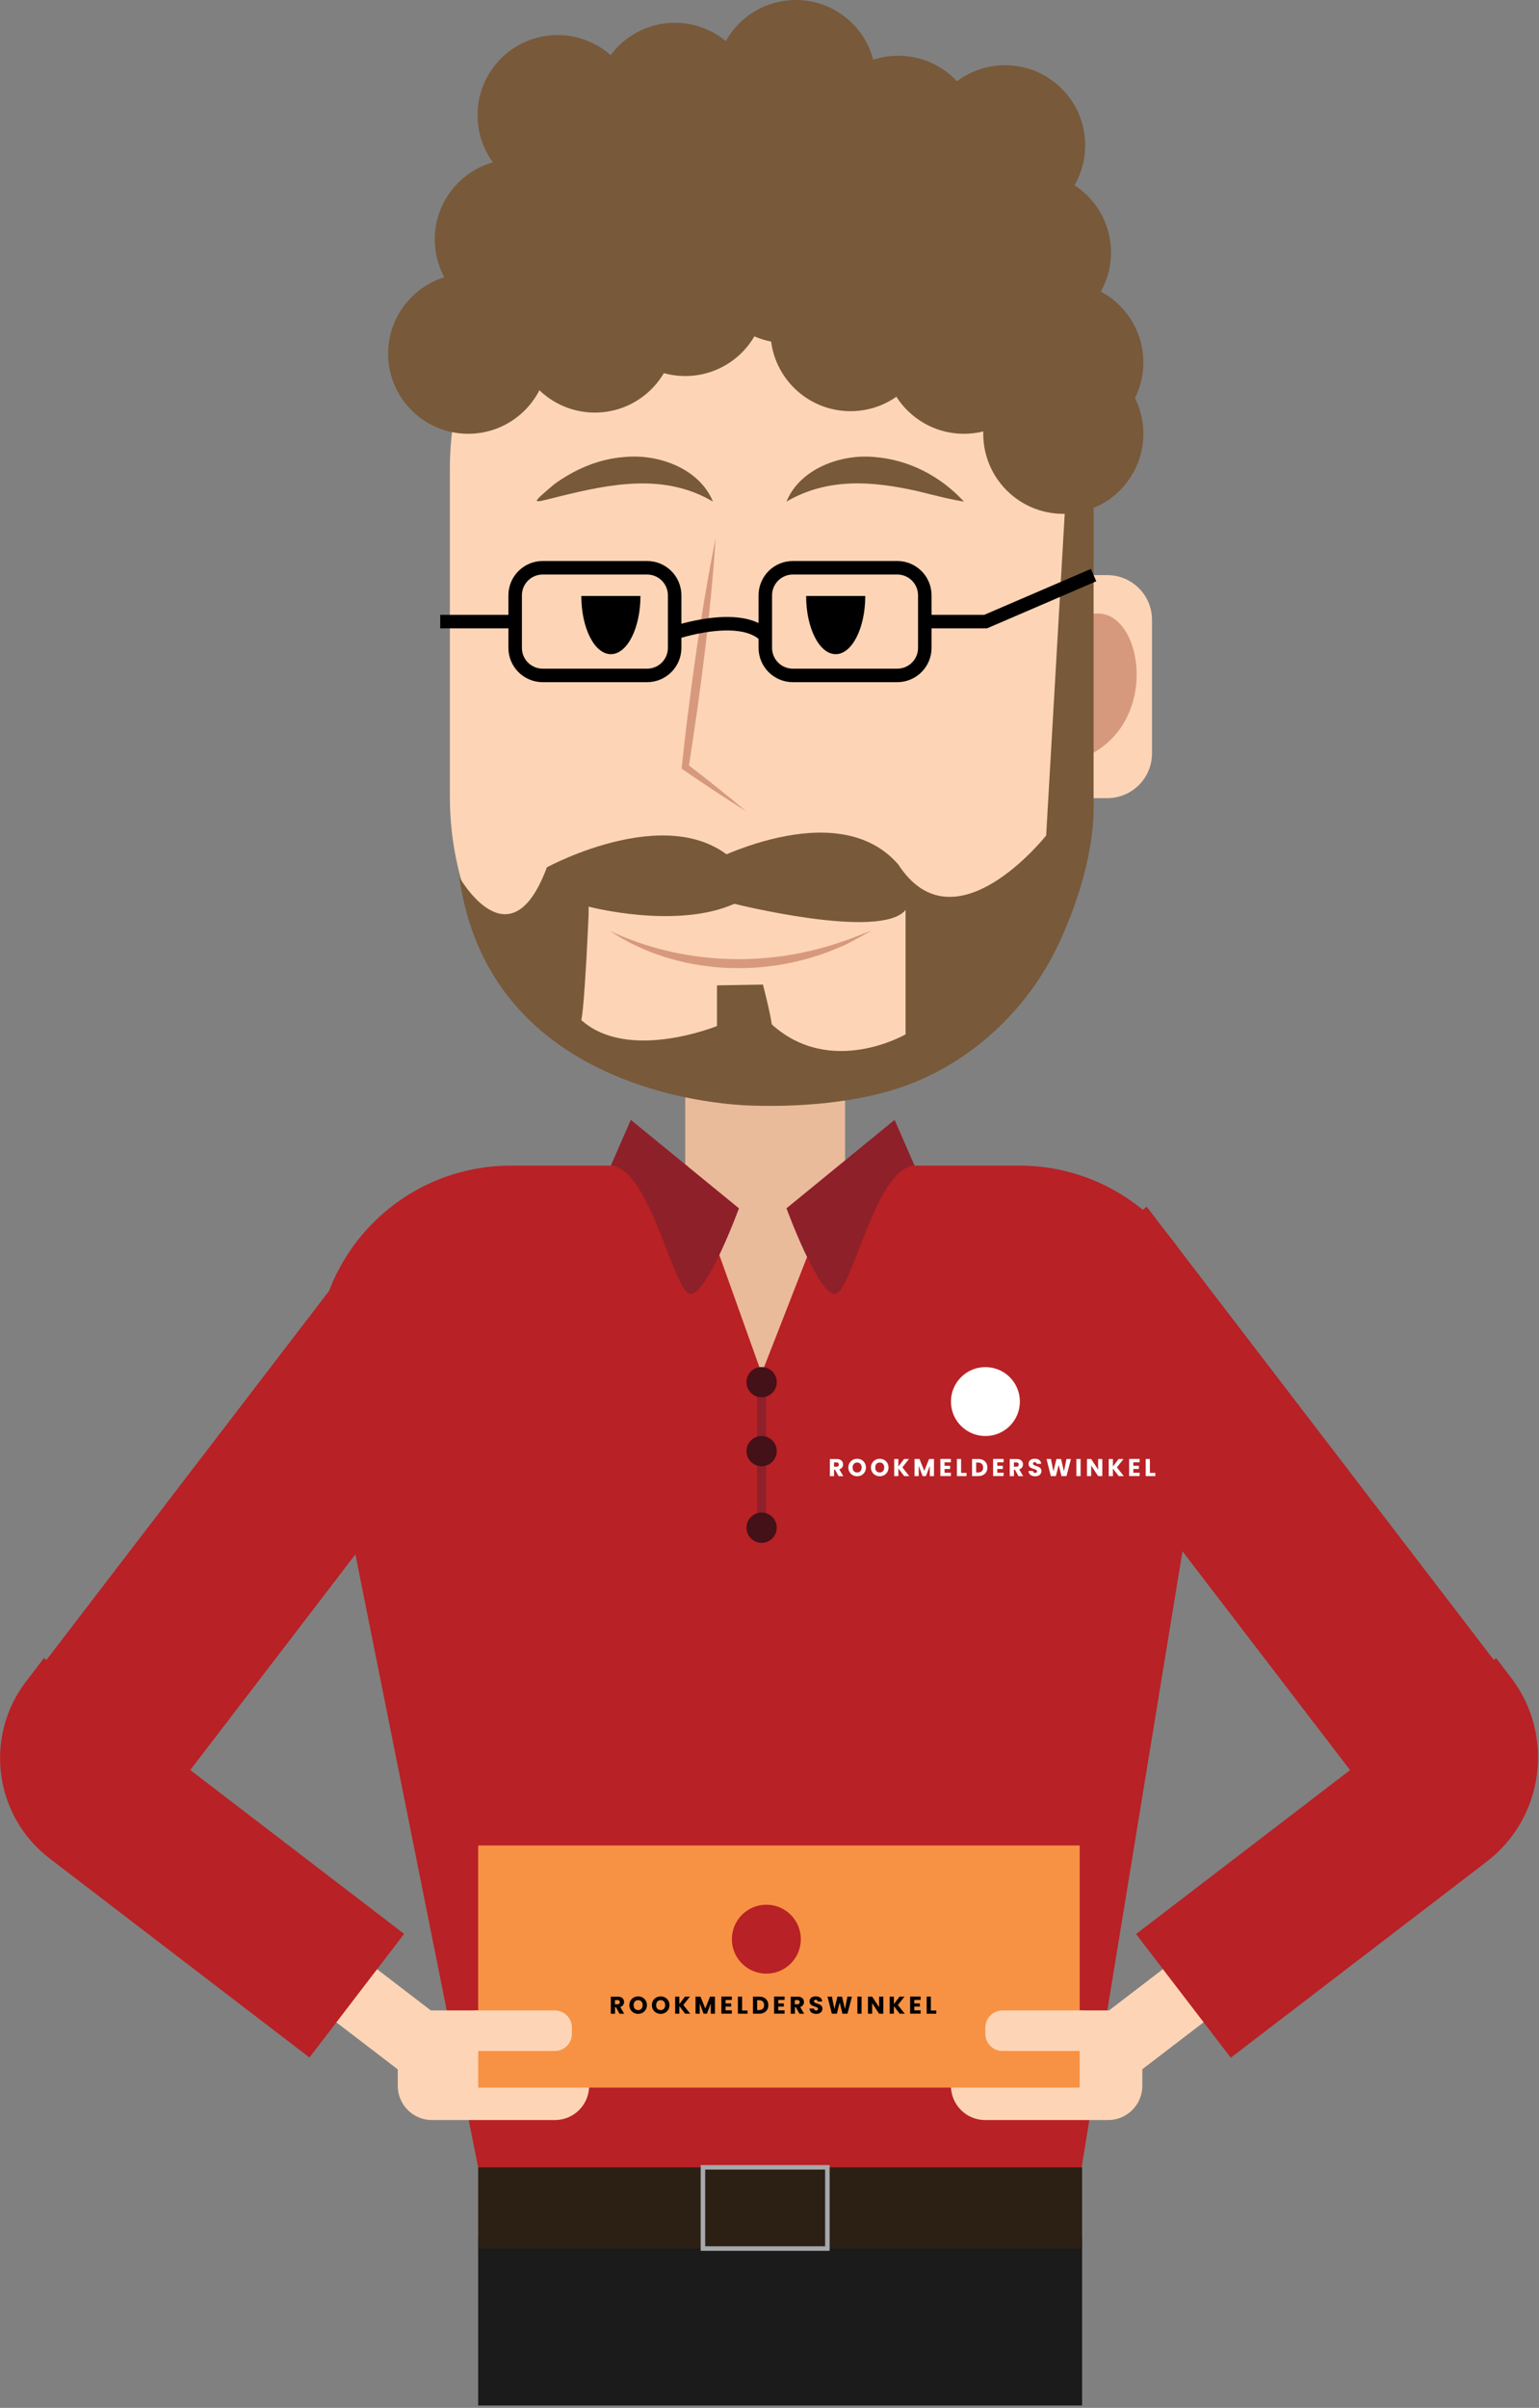 <?xml version="1.0" encoding="UTF-8"?>
<svg xmlns="http://www.w3.org/2000/svg" width="342" height="535" viewBox="0 0 342 535" fill="none">
  <rect x="0" y="0" width="342" height="535" fill="#808080" stroke="none"/>
  <g clip-path="url(#clip0_87_67)">
    <path d="M300.497 393.923L332.443 369.454L254.829 268.123L222.883 292.592L300.497 393.923Z" fill="#B82125"></path>
    <path d="M187.79 233.98H152.28V285.77H187.79V233.98Z" fill="#E9BB9B"></path>
    <path d="M173.91 35.57H168.61C130.701 35.57 99.97 66.301 99.97 104.21V177.01C99.97 214.919 130.701 245.65 168.61 245.65H173.91C211.819 245.65 242.55 214.919 242.55 177.01V104.21C242.55 66.301 211.819 35.57 173.91 35.57Z" fill="#FDD5B6"></path>
    <path d="M192.28 132.41C192.28 139.56 189.34 145.35 185.71 145.35C182.08 145.35 179.14 139.56 179.14 132.41" fill="black"></path>
    <path d="M142.32 132.41C142.32 139.56 139.38 145.35 135.75 145.35C132.12 145.35 129.18 139.56 129.18 132.41" fill="black"></path>
    <path d="M174.77 111.45C177.78 104.1 186.9 100.81 194.39 101.55C202.05 102.16 209.1 105.86 214.2 111.45C210.57 110.86 207.21 109.92 203.74 109.09C193.83 106.88 183.94 106.09 174.77 111.45Z" fill="#785939"></path>
    <path d="M158.44 111.45C147.67 105.09 135.79 107.47 124.37 110.29C117.78 111.93 117.89 112.16 123.1 107.63C127.7 104.3 132.99 101.95 138.81 101.54C146.31 100.81 155.43 104.09 158.43 111.45H158.44Z" fill="#785939"></path>
    <path d="M159.05 119.47C157.9 136.57 155.69 153.58 153.04 170.51L152.73 169.78C157.17 173.19 161.55 176.66 165.83 180.26C160.96 177.22 156.18 174.04 151.46 170.78C151.93 166.36 152.43 161.95 153 157.54C154.63 144.79 156.5 132.07 159.05 119.47Z" fill="#D7997E"></path>
    <path d="M246.06 127.78H239.04C233.55 127.78 229.1 132.23 229.1 137.72V167.4C229.1 172.89 233.55 177.34 239.04 177.34H246.06C251.55 177.34 256 172.89 256 167.4V137.72C256 132.23 251.55 127.78 246.06 127.78Z" fill="#FDD5B6"></path>
    <path d="M239.55 168.81C239.55 168.81 244.52 163.33 239.55 159.11C234.58 154.89 234.58 135.5 244.52 136.34C254.45 137.18 257.76 162.48 239.55 168.8V168.81Z" fill="#D7997E"></path>
    <path d="M156.6 192.08C156.6 192.08 185.82 176.15 199.62 192.08C199.62 192.08 178.36 211.73 156.6 192.08Z" fill="#785939"></path>
    <path d="M121.53 192.71C121.53 192.71 150.75 176.78 164.55 192.71C164.55 192.71 143.29 212.36 121.53 192.71Z" fill="#785939"></path>
    <path d="M102.07 194.89C102.07 194.89 113.32 214.8 121.53 192.71L199.62 192.08C212.16 211.42 232.48 185.63 232.48 185.63L236.75 111.58H243.02V180.27C242.84 189.15 239.96 199.39 235.6 208.99C228.14 225.41 213.57 238.3 196.11 242.83C187.69 245.01 177.72 245.97 167.52 245.66C167.52 245.66 109.2 245.66 102.07 194.89Z" fill="#785939"></path>
    <path d="M130.8 201.44C130.8 201.44 150.2 206.58 163.19 200.81C163.19 200.81 195.73 208.96 201.24 202.18V229.82C201.24 229.82 184.63 239.47 171.51 227.61C171.12 224.78 169.54 218.76 169.54 218.76L159.33 218.94V227.97C159.33 227.97 139.55 236.02 129.18 226.64C129.96 223.1 130.8 203.19 130.8 203.19" fill="#FDD5B6"></path>
    <path d="M135.45 206.8C151.37 214.28 169.97 215.05 186.55 209.41C188.97 208.69 191.25 207.6 193.65 206.8C192.55 207.42 191.44 208.03 190.32 208.63C189.31 209.14 187.95 209.95 186.9 210.33C170.63 217.56 150.41 216.76 135.45 206.8Z" fill="#D7997E"></path>
    <path d="M240.37 481.55H106.26L70.32 302.18C70.32 278.33 89.66 258.99 113.51 258.99H226.54C250.39 258.99 269.73 278.33 269.73 302.18L240.36 481.55H240.37Z" fill="#B82125"></path>
    <path d="M152.28 257.64L169.25 305.15L187.79 257.64H152.28Z" fill="#E9BB9B"></path>
    <path d="M174.77 268.47C174.77 268.47 181.73 287.49 185.52 287.49C189.31 287.49 194.37 259.6 203.23 258.96L198.8 248.82L174.77 268.47Z" fill="#8E202A"></path>
    <path d="M164.21 268.47C164.21 268.47 157.25 287.49 153.46 287.49C149.67 287.49 144.61 259.6 135.75 258.96L140.18 248.82L164.21 268.47Z" fill="#8E202A"></path>
    <path d="M249.572 463.031L284.979 435.912L275.937 424.107L240.53 451.226L249.572 463.031Z" fill="#FDD5B6"></path>
    <path d="M273.495 457.191L252.456 429.723L332.479 368.429L335.781 372.74C345.571 385.522 343.148 403.853 330.359 413.649L273.501 457.199L273.495 457.191Z" fill="#B82125"></path>
    <path d="M169.25 305.15V342.78" stroke="#8E202A" stroke-width="2" stroke-miterlimit="10"></path>
    <path d="M169.25 342.79C171.106 342.79 172.61 341.286 172.61 339.43C172.61 337.574 171.106 336.07 169.25 336.07C167.394 336.07 165.89 337.574 165.89 339.43C165.89 341.286 167.394 342.79 169.25 342.79Z" fill="#431117"></path>
    <path d="M169.25 325.78C171.106 325.78 172.61 324.276 172.61 322.42C172.61 320.564 171.106 319.06 169.25 319.06C167.394 319.06 165.89 320.564 165.89 322.42C165.89 324.276 167.394 325.78 169.25 325.78Z" fill="#431117"></path>
    <path d="M169.25 310.46C171.106 310.46 172.61 308.956 172.61 307.1C172.61 305.244 171.106 303.74 169.25 303.74C167.394 303.74 165.89 305.244 165.89 307.1C165.89 308.956 167.394 310.46 169.25 310.46Z" fill="#431117"></path>
    <path d="M246.24 446.69H218.93C214.727 446.69 211.32 450.097 211.32 454.3V463.44C211.32 467.643 214.727 471.05 218.93 471.05H246.24C250.443 471.05 253.85 467.643 253.85 463.44V454.3C253.85 450.097 250.443 446.69 246.24 446.69Z" fill="#FDD5B6"></path>
    <path d="M119.364 292.635L87.418 268.166L9.804 369.498L41.75 393.966L119.364 292.635Z" fill="#B82125"></path>
    <path d="M101.72 451.268L66.313 424.148L57.271 435.953L92.678 463.073L101.72 451.268Z" fill="#FDD5B6"></path>
    <path d="M5.783 373.612L9.784 368.388L89.808 429.681L68.769 457.15L10.998 412.901C-1.284 403.494 -3.618 385.885 5.789 373.604L5.783 373.612Z" fill="#B82125"></path>
    <path d="M96 471.05H123.31C127.513 471.05 130.92 467.643 130.92 463.44V454.3C130.92 450.097 127.513 446.69 123.31 446.69H96C91.797 446.69 88.39 450.097 88.39 454.3V463.44C88.39 467.643 91.797 471.05 96 471.05Z" fill="#FDD5B6"></path>
    <path d="M185.95 324.17C186.88 324.17 187.35 324.71 187.35 325.37C187.35 325.85 187.09 326.3 186.51 326.47L187.39 327.98H186.35L185.56 326.54H185.34V327.98H184.41V324.18H185.96L185.95 324.17ZM185.9 324.94H185.33V325.88H185.9C186.25 325.88 186.41 325.7 186.41 325.4C186.41 325.12 186.25 324.93 185.9 324.93V324.94Z" fill="white"></path>
    <path d="M190.48 328.01C189.4 328.01 188.52 327.2 188.52 326.06C188.52 324.92 189.4 324.12 190.48 324.12C191.56 324.12 192.43 324.92 192.43 326.06C192.43 327.2 191.56 328.01 190.48 328.01ZM190.48 327.17C191.09 327.17 191.48 326.73 191.48 326.06C191.48 325.39 191.08 324.95 190.48 324.95C189.88 324.95 189.47 325.38 189.47 326.06C189.47 326.74 189.86 327.17 190.48 327.17Z" fill="white"></path>
    <path d="M195.5 328.01C194.42 328.01 193.54 327.2 193.54 326.06C193.54 324.92 194.42 324.12 195.5 324.12C196.58 324.12 197.45 324.92 197.45 326.06C197.45 327.2 196.58 328.01 195.5 328.01ZM195.5 327.17C196.11 327.17 196.5 326.73 196.5 326.06C196.5 325.39 196.1 324.95 195.5 324.95C194.9 324.95 194.49 325.38 194.49 326.06C194.49 326.74 194.88 327.17 195.5 327.17Z" fill="white"></path>
    <path d="M199.64 326.29V327.97H198.71V324.17H199.64V325.84L200.91 324.17H202L200.53 326.03L202.06 327.97H200.93L199.65 326.29H199.64Z" fill="white"></path>
    <path d="M203.24 324.17H204.33L205.4 326.8L206.46 324.17H207.55V327.97H206.62V325.69L205.77 327.97H205.02L204.16 325.68V327.97H203.23V324.17H203.24Z" fill="white"></path>
    <path d="M211.3 324.91H209.9V325.68H211.14V326.39H209.9V327.22H211.3V327.96H208.97V324.16H211.3V324.9V324.91Z" fill="white"></path>
    <path d="M213.58 324.17V327.26H214.79V327.97H212.65V324.17H213.58Z" fill="white"></path>
    <path d="M219.42 326.07C219.42 327.2 218.64 327.97 217.43 327.97H216.01V324.17H217.43C218.64 324.17 219.42 324.94 219.42 326.07ZM217.36 327.17C218.06 327.17 218.47 326.77 218.47 326.07C218.47 325.37 218.06 324.96 217.36 324.96H216.92V327.17H217.36Z" fill="white"></path>
    <path d="M223.02 324.91H221.62V325.68H222.86V326.39H221.62V327.22H223.02V327.96H220.69V324.16H223.02V324.9V324.91Z" fill="white"></path>
    <path d="M225.93 324.17C226.86 324.17 227.33 324.71 227.33 325.37C227.33 325.85 227.07 326.3 226.49 326.47L227.37 327.98H226.33L225.54 326.54H225.32V327.98H224.39V324.18H225.94L225.93 324.17ZM225.88 324.94H225.31V325.88H225.88C226.23 325.88 226.39 325.7 226.39 325.4C226.39 325.12 226.23 324.93 225.88 324.93V324.94Z" fill="white"></path>
    <path d="M230.04 328.01C229.22 328.01 228.58 327.6 228.56 326.83H229.55C229.58 327.12 229.76 327.26 230.02 327.26C230.28 327.26 230.46 327.12 230.46 326.9C230.46 326.2 228.56 326.57 228.57 325.23C228.57 324.51 229.16 324.11 229.96 324.11C230.76 324.11 231.35 324.52 231.38 325.25H230.38C230.36 325.01 230.19 324.86 229.94 324.86C229.72 324.86 229.55 324.97 229.55 325.21C229.55 325.87 231.43 325.57 231.43 326.85C231.43 327.49 230.93 328.02 230.04 328.02V328.01Z" fill="white"></path>
    <path d="M232.55 324.17H233.54L234.09 326.94L234.77 324.17H235.79L236.44 326.94L236.99 324.17H237.99L237 327.97H235.88L235.27 325.47L234.64 327.97H233.52L232.56 324.17H232.55Z" fill="white"></path>
    <path d="M239.2 324.17H240.13V327.97H239.2V324.17Z" fill="white"></path>
    <path d="M244.96 324.17V327.97H244.03L242.48 325.62V327.97H241.55V324.17H242.48L244.03 326.53V324.17H244.96Z" fill="white"></path>
    <path d="M247.31 326.29V327.97H246.38V324.17H247.31V325.84L248.58 324.17H249.67L248.2 326.03L249.73 327.97H248.6L247.32 326.29H247.31Z" fill="white"></path>
    <path d="M253.25 324.91H251.85V325.68H253.09V326.39H251.85V327.22H253.25V327.96H250.92V324.16H253.25V324.9V324.91Z" fill="white"></path>
    <path d="M255.53 324.17V327.26H256.74V327.97H254.6V324.17H255.53Z" fill="white"></path>
    <path d="M218.98 319.07C223.21 319.07 226.64 315.641 226.64 311.41C226.64 307.18 223.21 303.75 218.98 303.75C214.749 303.75 211.32 307.18 211.32 311.41C211.32 315.641 214.749 319.07 218.98 319.07Z" fill="white"></path>
    <path d="M240.47 497.13H106.26V534.47H240.47V497.13Z" fill="#1B1B1B"></path>
    <path d="M239.93 410.04H106.26V463.84H239.93V410.04Z" fill="#F79244"></path>
    <path d="M137.28 443.62C138.21 443.62 138.68 444.16 138.68 444.82C138.68 445.3 138.42 445.75 137.84 445.92L138.72 447.43H137.68L136.89 445.99H136.67V447.43H135.74V443.63H137.29L137.28 443.62ZM137.23 444.39H136.66V445.33H137.23C137.58 445.33 137.74 445.15 137.74 444.85C137.74 444.57 137.58 444.38 137.23 444.38V444.39Z" fill="black"></path>
    <path d="M141.81 447.46C140.73 447.46 139.85 446.65 139.85 445.51C139.85 444.37 140.73 443.57 141.81 443.57C142.89 443.57 143.76 444.37 143.76 445.51C143.76 446.65 142.89 447.46 141.81 447.46ZM141.81 446.62C142.42 446.62 142.81 446.18 142.81 445.51C142.81 444.84 142.41 444.4 141.81 444.4C141.21 444.4 140.8 444.83 140.8 445.51C140.8 446.19 141.19 446.62 141.81 446.62Z" fill="black"></path>
    <path d="M146.82 447.46C145.74 447.46 144.86 446.65 144.86 445.51C144.86 444.37 145.74 443.57 146.82 443.57C147.9 443.57 148.77 444.37 148.77 445.51C148.77 446.65 147.9 447.46 146.82 447.46ZM146.82 446.62C147.43 446.62 147.82 446.18 147.82 445.51C147.82 444.84 147.42 444.4 146.82 444.4C146.22 444.4 145.81 444.83 145.81 445.51C145.81 446.19 146.2 446.62 146.82 446.62Z" fill="black"></path>
    <path d="M150.96 445.74V447.42H150.03V443.62H150.96V445.29L152.23 443.62H153.32L151.85 445.48L153.38 447.42H152.25L150.97 445.74H150.96Z" fill="black"></path>
    <path d="M154.57 443.62H155.66L156.73 446.25L157.79 443.62H158.88V447.42H157.95V445.14L157.1 447.42H156.35L155.49 445.13V447.42H154.56V443.62H154.57Z" fill="black"></path>
    <path d="M162.63 444.36H161.23V445.13H162.47V445.84H161.23V446.67H162.63V447.41H160.3V443.61H162.63V444.35V444.36Z" fill="black"></path>
    <path d="M164.91 443.62V446.71H166.12V447.42H163.98V443.62H164.91Z" fill="black"></path>
    <path d="M170.74 445.52C170.74 446.65 169.96 447.42 168.75 447.42H167.33V443.62H168.75C169.96 443.62 170.74 444.39 170.74 445.52ZM168.69 446.62C169.39 446.62 169.8 446.22 169.8 445.52C169.8 444.82 169.39 444.41 168.69 444.41H168.25V446.62H168.69Z" fill="black"></path>
    <path d="M174.35 444.36H172.95V445.13H174.19V445.84H172.95V446.67H174.35V447.41H172.02V443.61H174.35V444.35V444.36Z" fill="black"></path>
    <path d="M177.26 443.62C178.19 443.62 178.66 444.16 178.66 444.82C178.66 445.3 178.4 445.75 177.82 445.92L178.7 447.43H177.66L176.87 445.99H176.65V447.43H175.72V443.63H177.27L177.26 443.62ZM177.2 444.39H176.63V445.33H177.2C177.55 445.33 177.71 445.15 177.71 444.85C177.71 444.57 177.55 444.38 177.2 444.38V444.39Z" fill="black"></path>
    <path d="M181.37 447.46C180.55 447.46 179.91 447.05 179.89 446.28H180.88C180.91 446.57 181.09 446.71 181.35 446.71C181.61 446.71 181.79 446.57 181.79 446.35C181.79 445.65 179.89 446.02 179.9 444.68C179.9 443.96 180.49 443.56 181.29 443.56C182.09 443.56 182.68 443.97 182.71 444.7H181.71C181.69 444.46 181.52 444.31 181.27 444.31C181.05 444.31 180.88 444.42 180.88 444.66C180.88 445.32 182.76 445.02 182.76 446.3C182.76 446.94 182.26 447.47 181.37 447.47V447.46Z" fill="black"></path>
    <path d="M183.88 443.62H184.87L185.42 446.39L186.1 443.62H187.12L187.77 446.39L188.32 443.62H189.32L188.33 447.42H187.21L186.6 444.92L185.97 447.42H184.85L183.89 443.62H183.88Z" fill="black"></path>
    <path d="M190.53 443.62H191.46V447.42H190.53V443.62Z" fill="black"></path>
    <path d="M196.29 443.62V447.42H195.36L193.81 445.07V447.42H192.88V443.62H193.81L195.36 445.98V443.62H196.29Z" fill="black"></path>
    <path d="M198.64 445.74V447.42H197.71V443.62H198.64V445.29L199.91 443.62H201L199.53 445.48L201.06 447.42H199.93L198.65 445.74H198.64Z" fill="black"></path>
    <path d="M204.58 444.36H203.18V445.13H204.42V445.84H203.18V446.67H204.58V447.41H202.25V443.61H204.58V444.35V444.36Z" fill="black"></path>
    <path d="M206.86 443.62V446.71H208.07V447.42H205.93V443.62H206.86Z" fill="black"></path>
    <path d="M170.3 438.52C174.531 438.52 177.96 435.09 177.96 430.86C177.96 426.629 174.531 423.2 170.3 423.2C166.07 423.2 162.64 426.629 162.64 430.86C162.64 435.09 166.07 438.52 170.3 438.52Z" fill="#B82125"></path>
    <path d="M105.87 455.7H123.29C125.389 455.7 127.09 453.999 127.09 451.9V450.5C127.09 448.401 125.389 446.7 123.29 446.7H105.87C103.771 446.7 102.07 448.401 102.07 450.5V451.9C102.07 453.999 103.771 455.7 105.87 455.7Z" fill="#FDD5B6"></path>
    <path d="M222.77 455.7H240.19C242.289 455.7 243.99 453.999 243.99 451.9V450.5C243.99 448.401 242.289 446.7 240.19 446.7H222.77C220.671 446.7 218.97 448.401 218.97 450.5V451.9C218.97 453.999 220.671 455.7 222.77 455.7Z" fill="#FDD5B6"></path>
    <path d="M240.47 481.55H106.26V499.6H240.47V481.55Z" fill="#2C2015"></path>
    <path d="M183.86 481.55H156.21V499.6H183.86V481.55Z" stroke="#A7A9AC" stroke-miterlimit="10"></path>
    <path d="M104.04 96.38C113.865 96.38 121.83 88.415 121.83 78.59C121.83 68.765 113.865 60.8 104.04 60.8C94.215 60.8 86.25 68.765 86.25 78.59C86.25 88.415 94.215 96.38 104.04 96.38Z" fill="#785939"></path>
    <path d="M132.19 91.67C142.015 91.67 149.98 83.705 149.98 73.88C149.98 64.055 142.015 56.09 132.19 56.09C122.365 56.09 114.4 64.055 114.4 73.88C114.4 83.705 122.365 91.67 132.19 91.67Z" fill="#785939"></path>
    <path d="M114.41 70.97C124.235 70.97 132.2 63.005 132.2 53.18C132.2 43.355 124.235 35.39 114.41 35.39C104.585 35.39 96.62 43.355 96.62 53.18C96.62 63.005 104.585 70.97 114.41 70.97Z" fill="#785939"></path>
    <path d="M145.36 65.76C155.185 65.76 163.15 57.795 163.15 47.97C163.15 38.145 155.185 30.18 145.36 30.18C135.535 30.18 127.57 38.145 127.57 47.97C127.57 57.795 135.535 65.76 145.36 65.76Z" fill="#785939"></path>
    <path d="M123.91 43.37C133.735 43.37 141.7 35.405 141.7 25.58C141.7 15.755 133.735 7.79 123.91 7.79C114.085 7.79 106.12 15.755 106.12 25.58C106.12 35.405 114.085 43.37 123.91 43.37Z" fill="#785939"></path>
    <path d="M152.28 83.55C162.105 83.55 170.07 75.585 170.07 65.76C170.07 55.935 162.105 47.97 152.28 47.97C142.455 47.97 134.49 55.935 134.49 65.76C134.49 75.585 142.455 83.55 152.28 83.55Z" fill="#785939"></path>
    <path d="M149.98 40.65C159.805 40.65 167.77 32.685 167.77 22.86C167.77 13.035 159.805 5.07 149.98 5.07C140.155 5.07 132.19 13.035 132.19 22.86C132.19 32.685 140.155 40.65 149.98 40.65Z" fill="#785939"></path>
    <path d="M172.55 61.16C182.375 61.16 190.34 53.195 190.34 43.37C190.34 33.545 182.375 25.58 172.55 25.58C162.725 25.58 154.76 33.545 154.76 43.37C154.76 53.195 162.725 61.16 172.55 61.16Z" fill="#785939"></path>
    <path d="M176.84 35.58C186.665 35.58 194.63 27.615 194.63 17.79C194.63 7.965 186.665 0 176.84 0C167.015 0 159.05 7.965 159.05 17.79C159.05 27.615 167.015 35.58 176.84 35.58Z" fill="#785939"></path>
    <path d="M201.24 58.44C211.065 58.44 219.03 50.475 219.03 40.65C219.03 30.825 211.065 22.86 201.24 22.86C191.415 22.86 183.45 30.825 183.45 40.65C183.45 50.475 191.415 58.44 201.24 58.44Z" fill="#785939"></path>
    <path d="M199.62 47.97C209.445 47.97 217.41 40.005 217.41 30.18C217.41 20.355 209.445 12.39 199.62 12.39C189.795 12.39 181.83 20.355 181.83 30.18C181.83 40.005 189.795 47.97 199.62 47.97Z" fill="#785939"></path>
    <path d="M223.36 50.07C233.185 50.07 241.15 42.105 241.15 32.28C241.15 22.455 233.185 14.49 223.36 14.49C213.535 14.49 205.57 22.455 205.57 32.28C205.57 42.105 213.535 50.07 223.36 50.07Z" fill="#785939"></path>
    <path d="M174.77 76.22C184.595 76.22 192.56 68.255 192.56 58.43C192.56 48.605 184.595 40.64 174.77 40.64C164.945 40.64 156.98 48.605 156.98 58.43C156.98 68.255 164.945 76.22 174.77 76.22Z" fill="#785939"></path>
    <path d="M205.58 78.94C215.405 78.94 223.37 70.975 223.37 61.15C223.37 51.325 215.405 43.36 205.58 43.36C195.755 43.36 187.79 51.325 187.79 61.15C187.79 70.975 195.755 78.94 205.58 78.94Z" fill="#785939"></path>
    <path d="M229.1 73.88C238.925 73.88 246.89 65.915 246.89 56.09C246.89 46.265 238.925 38.3 229.1 38.3C219.275 38.3 211.31 46.265 211.31 56.09C211.31 65.915 219.275 73.88 229.1 73.88Z" fill="#785939"></path>
    <path d="M214.2 96.38C224.025 96.38 231.99 88.415 231.99 78.59C231.99 68.765 224.025 60.8 214.2 60.8C204.375 60.8 196.41 68.765 196.41 78.59C196.41 88.415 204.375 96.38 214.2 96.38Z" fill="#785939"></path>
    <path d="M236.29 98.3C246.115 98.3 254.08 90.335 254.08 80.51C254.08 70.685 246.115 62.72 236.29 62.72C226.465 62.72 218.5 70.685 218.5 80.51C218.5 90.335 226.465 98.3 236.29 98.3Z" fill="#785939"></path>
    <path d="M236.29 114.17C246.115 114.17 254.08 106.205 254.08 96.38C254.08 86.555 246.115 78.59 236.29 78.59C226.465 78.59 218.5 86.555 218.5 96.38C218.5 106.205 226.465 114.17 236.29 114.17Z" fill="#785939"></path>
    <path d="M189 91.36C198.825 91.36 206.79 83.395 206.79 73.57C206.79 63.745 198.825 55.78 189 55.78C179.175 55.78 171.21 63.745 171.21 73.57C171.21 83.395 179.175 91.36 189 91.36Z" fill="#785939"></path>
    <path d="M143.8 126.15H120.6C117.22 126.15 114.48 128.89 114.48 132.27V143.95C114.48 147.33 117.22 150.07 120.6 150.07H143.8C147.18 150.07 149.92 147.33 149.92 143.95V132.27C149.92 128.89 147.18 126.15 143.8 126.15Z" stroke="black" stroke-width="3" stroke-miterlimit="10"></path>
    <path d="M199.39 126.15H176.19C172.81 126.15 170.07 128.89 170.07 132.27V143.95C170.07 147.33 172.81 150.07 176.19 150.07H199.39C202.77 150.07 205.51 147.33 205.51 143.95V132.27C205.51 128.89 202.77 126.15 199.39 126.15Z" stroke="black" stroke-width="3" stroke-miterlimit="10"></path>
    <path d="M149.91 140.61C149.91 140.61 164.42 135.63 170.06 141.27" stroke="black" stroke-width="3" stroke-miterlimit="10"></path>
    <path d="M205.51 138.11H219.03L243.02 127.78" stroke="black" stroke-width="3" stroke-miterlimit="10"></path>
    <path d="M114.41 138.11H104.04H97.83" stroke="black" stroke-width="3" stroke-miterlimit="10"></path>
  </g>
  <defs>
    <clipPath id="clip0_87_67">
      <rect width="341.77" height="534.47" fill="white"></rect>
    </clipPath>
  </defs>
</svg>
